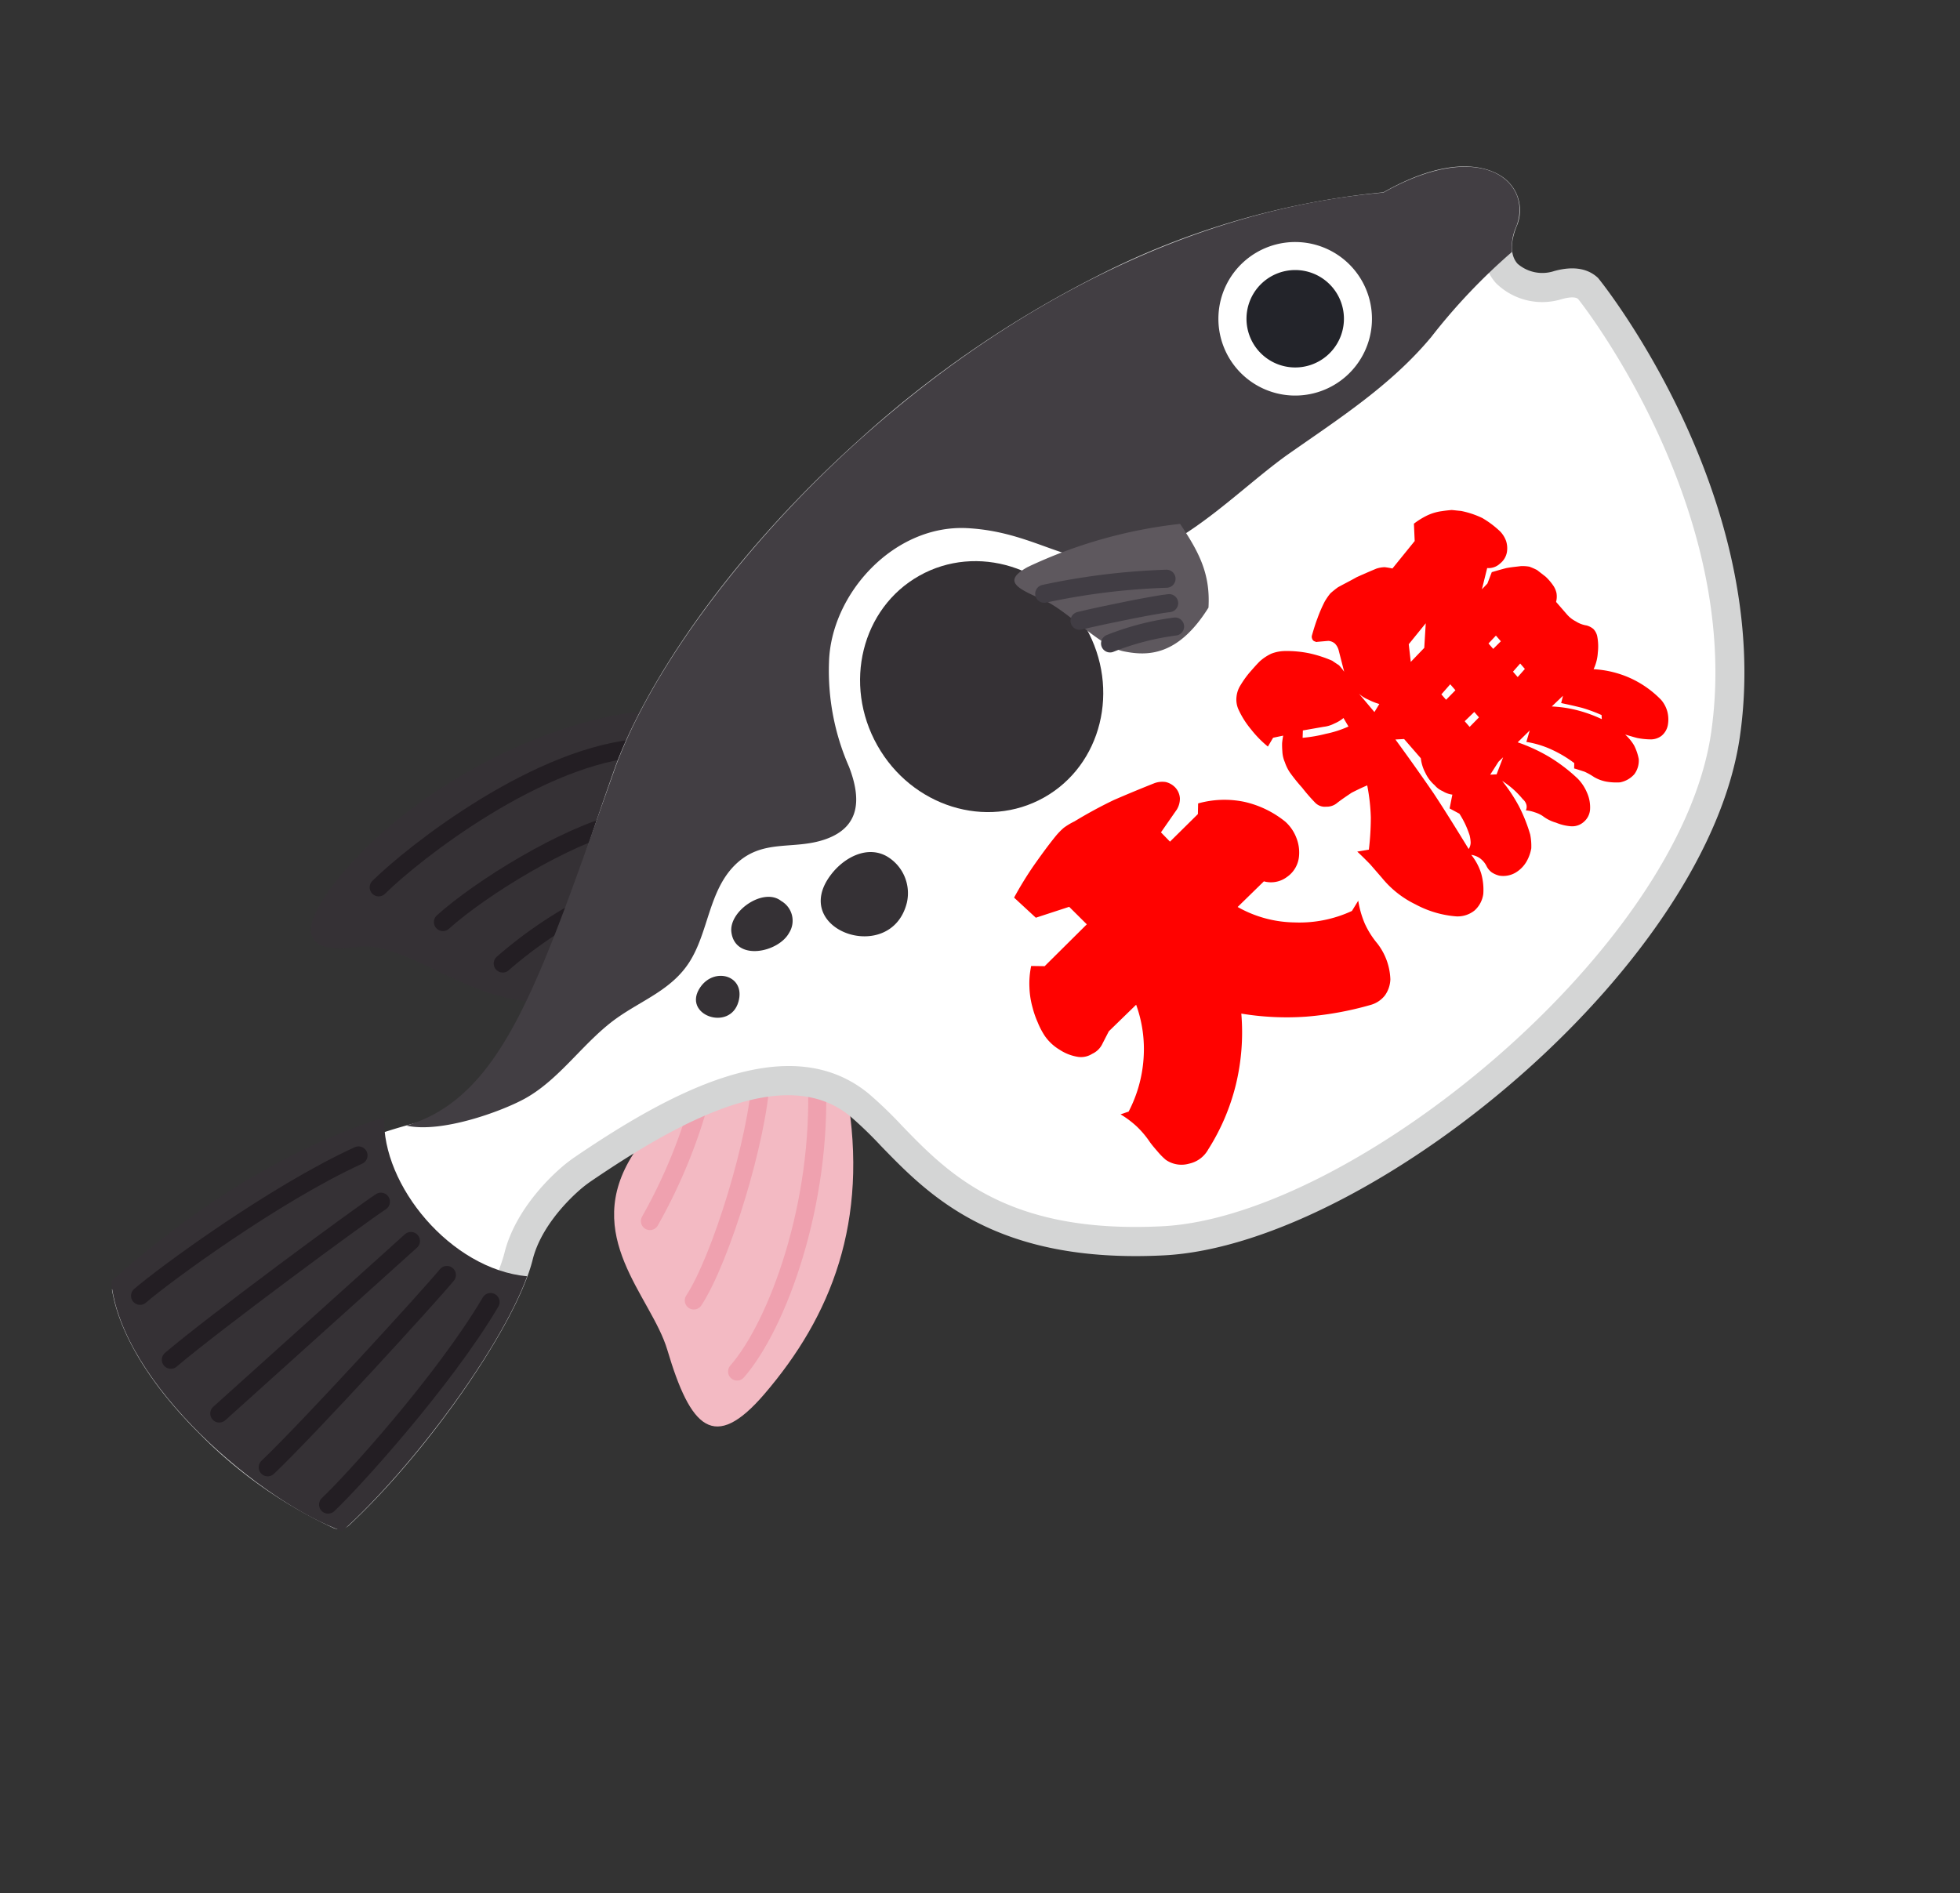 <svg xmlns="http://www.w3.org/2000/svg" width="191.458" height="184.962" viewBox="0 0 191.458 184.962">
  <rect x="0" y="0" width="191.458" height="184.962" fill="#333333" stroke="none"/>
  <g id="グループ_21515" data-name="グループ 21515" transform="translate(-2580.981 -6963.94) rotate(-21)">
    <g id="グループ_21513" data-name="グループ 21513" transform="translate(-129.528 7534.532) rotate(-21)">
      <path id="パス_89201" data-name="パス 89201" d="M31.973,26.176C25.185,36.947,16.257,41.315,6.336,42.6c-7.478.969-7.6-2.335-4.165-9.545C4.536,28.086,3.318,19.1,12.539,16.593L44.32,0Z" transform="translate(37.337 23.135)" fill="#f3bac3"/>
      <path id="パス_89202" data-name="パス 89202" d="M0,15.979C5.946,15.262,17.125,9.386,24.863,0" transform="translate(43.161 46.337)" fill="none" stroke="#efa1af" stroke-linecap="round" stroke-miterlimit="10" stroke-width="1.764"/>
      <path id="パス_89203" data-name="パス 89203" d="M0,11.79C4.731,10.534,15.319,4.16,19.426,0" transform="translate(44.664 42.537)" fill="none" stroke="#efa1af" stroke-linecap="round" stroke-miterlimit="10" stroke-width="1.764"/>
      <path id="パス_89204" data-name="パス 89204" d="M0,5.876A52.555,52.555,0,0,0,12.111,0" transform="translate(46.671 39.817)" fill="none" stroke="#efa1af" stroke-linecap="round" stroke-miterlimit="10" stroke-width="1.764"/>
      <path id="パス_89205" data-name="パス 89205" d="M38.652,8.065C30.034,1.962,16.361-1.149,6.158.39-1.3,1.515-1.38,3.933,2.7,6.673S7.155,18.723,13.069,23.135Z" transform="translate(40.657 0)" fill="#353135"/>
      <path id="パス_89206" data-name="パス 89206" d="M0,.028C4.821-.2,20.418.84,28.393,7.213" transform="translate(48.797 3.707)" fill="none" stroke="#231e23" stroke-linecap="round" stroke-miterlimit="10" stroke-width="1.764"/>
      <path id="パス_89207" data-name="パス 89207" d="M0,0C4.976,0,14.538,1.739,19.436,4.405" transform="translate(51.19 10.454)" fill="none" stroke="#231e23" stroke-linecap="round" stroke-miterlimit="10" stroke-width="1.764"/>
      <path id="パス_89208" data-name="パス 89208" d="M0,0A42.505,42.505,0,0,1,10.729,1.555" transform="translate(52.822 17.374)" fill="none" stroke="#231e23" stroke-linecap="round" stroke-miterlimit="10" stroke-width="1.764"/>
      <path id="パス_89209" data-name="パス 89209" d="M155.137,76.6c17.061-14.217,19.286-40.182,19.179-41.372-.075-.863-.717-1.586-1.955-2.206a5.062,5.062,0,0,1-2.963-4.187c0-1.128.542-2.745,3.122-4.035a2.546,2.546,0,0,0,1.546-2.659c-.242-1.971-2.637-4.553-8.636-5.883l-.3-.067-.241-.182a76.553,76.553,0,0,0-25.873-12.42A103.754,103.754,0,0,0,111.432,0C93.58,0,79.813,4,72.882,7.753c-3.765,2.035-7.073,3.923-9.991,5.588-8.768,5-14.562,8.3-20.072,8.3a15.07,15.07,0,0,1-7.332-2.007c-11-5.993-23.641-7.378-32.56-7.449C.7,15.626-.305,21.082.08,27.661A43.279,43.279,0,0,0,3.5,42.63c10.226-.185,24.786-3.583,29.916-7.041,2.985-2.012,6.951-2.231,8.518-2.231a13.529,13.529,0,0,1,1.809.109c10.584,1.445,22.914,4.277,24.3,13.408,1.05,6.936-2,17.4,13.164,29.726S138.076,90.817,155.137,76.6Z" transform="translate(1.42 4.068)" fill="#fff"/>
      <path id="パス_89210" data-name="パス 89210" d="M120.5,89.383c14.221,0,28.462-3.183,36.966-10.27,18.181-15.15,19.707-42.347,19.685-42.591-.119-1.371-1.04-2.5-2.734-3.348a3.691,3.691,0,0,1-2.178-2.918c0-1.318,1.271-2.23,2.336-2.763a3.944,3.944,0,0,0,2.32-4.109c-.145-1.185-1.278-5.214-9.729-7.092A77.98,77.98,0,0,0,140.818,3.639,105.208,105.208,0,0,0,112.853,0C94.73,0,80.707,4.092,73.625,7.923c-3.768,2.037-7.074,3.924-9.993,5.589L65.016,16c2.931-1.672,6.223-3.552,9.963-5.572,6.775-3.666,20.282-7.582,37.874-7.582a102.285,102.285,0,0,1,27.209,3.537,75.129,75.129,0,0,1,25.4,12.185l.238.179a1.409,1.409,0,0,0,.545.254l.3.066c5.654,1.254,7.4,3.526,7.538,4.67.025.2.1.781-.771,1.215-3.4,1.7-3.908,4.054-3.908,5.306a6.445,6.445,0,0,0,3.751,5.461c.421.21,1.135.629,1.173,1.056,0,.211-1.635,25.958-18.673,40.157-16.5,13.752-57.7,11.706-72.123-.012-11.8-9.585-12.1-17.786-12.333-24.374a40.223,40.223,0,0,0-.322-4.461c-1.529-10.064-14.438-13.09-25.514-14.6a14.983,14.983,0,0,0-2-.122c-1.7,0-6,.242-9.313,2.474C29.365,38.982,15.665,42.242,5.826,42.6A43.391,43.391,0,0,1,2.92,29C2.555,22.752,3.486,17.56,5.54,14.38L3.153,12.837C.772,16.52-.319,22.319.081,29.165a44.691,44.691,0,0,0,3.557,15.5,1.4,1.4,0,0,0,1.308.806c10.69-.193,25.316-3.665,30.684-7.283,2.663-1.8,6.289-1.99,7.724-1.99a12.11,12.11,0,0,1,1.613.1c10.1,1.38,21.846,4.014,23.091,12.213a38.376,38.376,0,0,1,.292,4.138c.245,6.785.582,16.077,13.381,26.477C89.776,85.661,105.128,89.382,120.5,89.383Z" transform="translate(0 2.647)" fill="#d4d5d5"/>
      <path id="パス_89211" data-name="パス 89211" d="M0,20.177C9.009,24.437,19.2,18.31,38.4,7.92,55.619-1.391,101.514-6.6,131.915,16.289c10.834,2.406,11.549,9.081,7.411,11.153A4.831,4.831,0,0,0,137.374,29a58.374,58.374,0,0,0-11.429.9c-6.015.869-11.913-.084-17.885-.82-5.308-.655-12.951-.037-17.8-2.445-5.759-2.863-5.4-8.063-10.468-13.16S65.571,9.3,60.968,14.148a23.292,23.292,0,0,0-5.386,8.908c-1.162,3.029-3.043,5.119-6.421,3.724-3.118-1.288-4.539-4.273-8.358-4.05-3.569.211-6.243,3.142-9.573,4.064-3.1.856-5.9-.33-8.978-.681-3.91-.445-8.094.739-11.927-.168C7.825,25.353,2.029,23.029,0,20.177Z" transform="translate(35.237 2.675)" fill="#423e43"/>
      <path id="パス_89212" data-name="パス 89212" d="M14.993,7.5A7.5,7.5,0,1,0,7.5,15,7.5,7.5,0,0,0,14.993,7.5Z" transform="translate(145.003 14.859)" fill="#fff"/>
      <path id="パス_89213" data-name="パス 89213" d="M9.519,4.759a4.759,4.759,0,1,0-4.76,4.76A4.758,4.758,0,0,0,9.519,4.759Z" transform="translate(147.741 17.598)" fill="#23242a"/>
      <path id="パス_89214" data-name="パス 89214" d="M23.152,14.951c1.5-6.7-2.4-13.273-8.7-14.683S1.821,3.143.32,9.843s2.4,13.273,8.7,14.683S21.652,21.65,23.152,14.951Z" transform="translate(93.954 16.176)" fill="#353135"/>
      <path id="パス_89215" data-name="パス 89215" d="M15.878,6.98A46.878,46.878,0,0,0,2.022.159C-.9-.536-.1,1.132.983,3.57s1.029,7.03,2.469,8.979,3.652,3.9,9.012,2.366C14.863,12.549,15.412,10.183,15.878,6.98Z" transform="translate(114.857 22.747)" fill="#5e585e"/>
      <path id="パス_89216" data-name="パス 89216" d="M34.133,5.937c-4.617,4.753-5.1,15.378-.014,20.884-6.656,3.533-20.737,6.418-30.076,6.418C.105,25.95-2.432,8.174,3.589,0,13.047,0,24.194,1.431,34.133,5.937Z" transform="translate(0.028 14.859)" fill="#353135"/>
      <path id="パス_89217" data-name="パス 89217" d="M6.891,7.106C1.616,10.673-3.518,1.382,3.209.112c2.1-.4,4.522.233,5.24,2.266A4.171,4.171,0,0,1,6.891,7.106Z" transform="translate(79.245 32.266)" fill="#353135"/>
      <path id="パス_89218" data-name="パス 89218" d="M4.545,4.839C2.494,5.559-1.22,3.415.4,1.03,1.573-.7,5.7-.161,6.063,2A2.22,2.22,0,0,1,4.545,4.839Z" transform="translate(71.059 29.029)" fill="#353135"/>
      <path id="パス_89219" data-name="パス 89219" d="M3.347,3.624C.732,5.276-1.671.826,1.543.073,3.923-.478,5.578,2.213,3.347,3.624Z" transform="translate(64.09 31.93)" fill="#353135"/>
      <line id="線_3659" data-name="線 3659" x1="25.191" transform="translate(2.827 31.519)" fill="none" stroke="#231e23" stroke-linecap="round" stroke-miterlimit="10" stroke-width="1.764"/>
      <path id="パス_89220" data-name="パス 89220" d="M0,0C2.956.046,16.4,1.368,25.037,4.087" transform="translate(4.77 17.795)" fill="none" stroke="#231e23" stroke-linecap="round" stroke-miterlimit="10" stroke-width="1.764"/>
      <path id="パス_89221" data-name="パス 89221" d="M0,0C5.6.153,23.01,1.863,25.58,2.255" transform="translate(2.827 24.449)" fill="none" stroke="#231e23" stroke-linecap="round" stroke-miterlimit="10" stroke-width="1.764"/>
      <path id="パス_89222" data-name="パス 89222" d="M0,4.087C2.956,4.042,16.4,2.717,25.037,0" transform="translate(4.77 41.157)" fill="none" stroke="#231e23" stroke-linecap="round" stroke-miterlimit="10" stroke-width="1.764"/>
      <path id="パス_89223" data-name="パス 89223" d="M0,2.254C5.6,2.1,23.01.39,25.58,0" transform="translate(2.827 36.336)" fill="none" stroke="#231e23" stroke-linecap="round" stroke-miterlimit="10" stroke-width="1.764"/>
      <path id="パス_89224" data-name="パス 89224" d="M0,0A67.042,67.042,0,0,1,9.859,6.9" transform="translate(116.303 25.922)" fill="none" stroke="#413d44" stroke-linecap="round" stroke-miterlimit="10" stroke-width="1.764"/>
      <path id="パス_89225" data-name="パス 89225" d="M0,0C2.353,1.274,6.732,3.879,7.661,4.576" transform="translate(117.098 30.191)" fill="none" stroke="#413d44" stroke-linecap="round" stroke-miterlimit="10" stroke-width="1.764"/>
      <path id="パス_89226" data-name="パス 89226" d="M0,0A26.43,26.43,0,0,1,5.824,3.023" transform="translate(117.835 33.829)" fill="none" stroke="#413d44" stroke-linecap="round" stroke-miterlimit="10" stroke-width="1.764"/>
    </g>
    <g id="グループ_21512" data-name="グループ 21512" transform="translate(-35.056 7545.644) rotate(-26)">
      <path id="パス_89180" data-name="パス 89180" d="M20.735,2.139l3.4-.6L25.189.21A7.506,7.506,0,0,1,26.7.456a4.851,4.851,0,0,1,1.368.631c.28.175.526.351.771.526.21.21.421.456.631.666a8.689,8.689,0,0,1,1.122,1.894,9.326,9.326,0,0,1,.456,2.139A2.624,2.624,0,0,1,30.869,7.4a2.338,2.338,0,0,1-.666.877,1.827,1.827,0,0,1-1.227.386,1.613,1.613,0,0,1-1.227-.491L26,9.4l.771-.07,1.052-.561c.456.21.912.421,1.332.631.421.245.806.526,1.227.806a4.255,4.255,0,0,1,.561.561,7.005,7.005,0,0,1,.351.736l.21,1.052a5.265,5.265,0,0,1,0,1.052,2.144,2.144,0,0,1-.246.842,2.076,2.076,0,0,1-.6.631v1.613a2.86,2.86,0,0,0,.21,1.087,2.668,2.668,0,0,0,.526.982,1.738,1.738,0,0,1,.28.7,1.471,1.471,0,0,1-.175.771,5.188,5.188,0,0,1-1.017,1.262,4.365,4.365,0,0,1-1.368.947,10.059,10.059,0,0,1,2.139,3.016,9.924,9.924,0,0,1,.877,3.576,2.945,2.945,0,0,1-.316,1.3,3.105,3.105,0,0,1-.807.982,1.774,1.774,0,0,1-1.157.386,1.737,1.737,0,0,1-1.087-.491,6.813,6.813,0,0,1-.842-.912c-.245-.351-.456-.7-.666-1.017a4.527,4.527,0,0,1-.035,1.368,5.046,5.046,0,0,1-.526,1.3,2.228,2.228,0,0,1-1.3.842,2.481,2.481,0,0,1-1.578-.316,5.823,5.823,0,0,1-.947-.912,3.722,3.722,0,0,1-.631-1.157,6.405,6.405,0,0,0-.351-.982c-.175-.28-.351-.6-.561-.912l.351-.386a11.842,11.842,0,0,0-.807-2.454,9.434,9.434,0,0,0-1.367-2.174l.982-.631-1.648.105a16.653,16.653,0,0,1,1.4,3.121,16.279,16.279,0,0,1,.7,3.4,4.353,4.353,0,0,1-.21,1.613,3.517,3.517,0,0,1-.877,1.473,1.752,1.752,0,0,1-1.227.491,1.692,1.692,0,0,1-1.227-.491,4.681,4.681,0,0,1-.877-1.227,3.892,3.892,0,0,1-.561-1.368,3.076,3.076,0,0,0-.351-.771,3.338,3.338,0,0,0-.526-.7.819.819,0,0,0,.421-.421,1.125,1.125,0,0,0,.07-.6,8.937,8.937,0,0,0-.07-1.368,8.6,8.6,0,0,0-.28-1.3,16.125,16.125,0,0,1-.386,2.945,15.651,15.651,0,0,1-.982,2.805,5.821,5.821,0,0,1-.806,1.087,4,4,0,0,1-1.192.666,3.031,3.031,0,0,1-1.578.105,2.383,2.383,0,0,1-1.332-.806,2.349,2.349,0,0,1-.351-.736,1.713,1.713,0,0,1,.035-.842,2.155,2.155,0,0,0,0-.947,1.986,1.986,0,0,0-.421-.807,5.543,5.543,0,0,1-.456,2A5.852,5.852,0,0,1,6.6,31.943a2.638,2.638,0,0,1-1.718.666,2.641,2.641,0,0,1-1.718-.736A10.009,10.009,0,0,1,.924,28.367a9.612,9.612,0,0,1-.771-4.1V22.511c-.035-.561-.07-1.122-.14-1.753l.982.6A26.727,26.727,0,0,0,3.2,19.11a18.937,18.937,0,0,0,1.788-2.595c-.526-.175-1.052-.315-1.613-.456-.561-.07-1.122-.14-1.683-.175a1.568,1.568,0,0,1-1.087-.421,1.313,1.313,0,0,1-.561-1.017,17.72,17.72,0,0,1,0-1.929,17.069,17.069,0,0,1,.07-1.893A4.136,4.136,0,0,1,.4,9.537a2.976,2.976,0,0,1,.526-.982,7.339,7.339,0,0,1,.491-.6c.14-.14.351-.316.561-.491L1.1,6.978l-.947.316a10.46,10.46,0,0,1-.14-2.349A8.562,8.562,0,0,1,.363,2.665a2.357,2.357,0,0,1,.666-1.052,2.581,2.581,0,0,1,1.052-.6A9.572,9.572,0,0,1,3.519.666C4.01.6,4.5.526,4.992.491A4.578,4.578,0,0,1,6.359.666a3.826,3.826,0,0,1,1.157.666A10.9,10.9,0,0,1,9.164,3.051a12.057,12.057,0,0,1,1.227,2.034c.07.28.14.526.21.771a5.923,5.923,0,0,1-.035.806L11.549,4.7a1.477,1.477,0,0,0,.14-.7,1.089,1.089,0,0,0-.316-.631L10.5,2.735a.233.233,0,0,1-.14-.175.258.258,0,0,1-.07-.21.333.333,0,0,1,.07-.245c0-.07.07-.105.14-.175.491-.316.982-.631,1.508-.912A13.616,13.616,0,0,1,13.617.245,6.187,6.187,0,0,1,14.564,0a9.221,9.221,0,0,1,.947.035c.666.14,1.332.316,2.034.456q1.052.316,2,.631a2.871,2.871,0,0,1,.7.421A7.347,7.347,0,0,1,20.735,2.139ZM3.274,8.871a13.957,13.957,0,0,0,1.964,1.192,10.335,10.335,0,0,0,2.139.912l.175-.947a3.441,3.441,0,0,1-1.017-.175A3,3,0,0,1,5.518,9.4L3.764,8.345Zm6.732,6.066q-.263,3.156-.631,6.417c-.28,2.1-.631,4.243-.982,6.347a1.179,1.179,0,0,0,.561-.351,3.477,3.477,0,0,0,.386-.6,9.921,9.921,0,0,0,.386-1.087,9.559,9.559,0,0,0,.245-1.157l-.386-1.017,1.087-.842a2.378,2.378,0,0,1-.491-.877,2.088,2.088,0,0,1-.21-.947,3.624,3.624,0,0,1,.105-1.508,3.966,3.966,0,0,1,.6-1.367v-2.49Zm.21-3.366.877-.281a5.593,5.593,0,0,1-.526-1.017,3.013,3.013,0,0,1-.315-1.052ZM15.23,23.984l1.578-.842-.631.035L14.74,23.6ZM17.089,8.766,16.107,10.2,18,10.028,19.684,8.31Zm-.806,5.786v.7l1.3-.105v-.771Zm0,4.208,1.3-.105v-.7l-1.3.07Zm7.784-5.049-1.052.105v.7l1.052-.07Zm0,4.313v-.7l-1.052.14v.7Zm-.421,4.488a12.288,12.288,0,0,1,1.648,1.928,13.63,13.63,0,0,1,1.227,2.209l.245-.316a14.558,14.558,0,0,0-.982-1.788c-.386-.561-.806-1.122-1.227-1.683l.6-.421Z" transform="matrix(0.995, 0.105, -0.105, 0.995, 38.157, 3.444)" fill="#ff0200"/>
      <path id="パス_89181" data-name="パス 89181" d="M6.934,4.839,6.618,1.964A35.658,35.658,0,0,1,10.055.877C11.177.6,12.369.316,13.561.105A6.564,6.564,0,0,1,14.753,0a6.514,6.514,0,0,1,1.192.21c1.438.245,2.875.561,4.278.947q2,.631,4.1,1.368a2.252,2.252,0,0,1,.877.631,1.89,1.89,0,0,1,.351,1.052A1.722,1.722,0,0,1,25.2,5.26a2.055,2.055,0,0,1-.947.631l-2.63.666.07,1.262,3.822-.245.7-.771a9.526,9.526,0,0,1,3.506,2.84,9.737,9.737,0,0,1,1.753,4.1,4.065,4.065,0,0,1-.21,1.858,3.89,3.89,0,0,1-.982,1.543,2.744,2.744,0,0,1-2.209.771,2.6,2.6,0,0,1-2-1.157l-3.576.21a11.58,11.58,0,0,0,3.191,4.769,12.163,12.163,0,0,0,4.979,2.84l1.122-.351a9.452,9.452,0,0,0-.982,2.1,8.563,8.563,0,0,0-.351,2.279,6.039,6.039,0,0,1-1.332,3.471,2.859,2.859,0,0,1-1.438.841,2.678,2.678,0,0,1-1.648-.21,32.052,32.052,0,0,1-5.505-3.261,27.134,27.134,0,0,1-4.593-4.383A21.725,21.725,0,0,1,11,29.945,21.23,21.23,0,0,1,4.8,32.96a2.806,2.806,0,0,1-2.314-.175A2.685,2.685,0,0,1,1.008,31a6.815,6.815,0,0,1-.07-1.157c0-.386,0-.736.035-1.157a9.147,9.147,0,0,0,.035-1.964,9.326,9.326,0,0,0-.421-1.964l.771.316a13.132,13.132,0,0,0,4.488-2.945,12.744,12.744,0,0,0,2.91-4.453l-3.717.21-1.227.491a2.046,2.046,0,0,1-1.438.105,2.031,2.031,0,0,1-1.227-.666,4.517,4.517,0,0,1-.912-1.718,4.653,4.653,0,0,1-.21-1.964,7.488,7.488,0,0,1,.351-1.473,9,9,0,0,1,.561-1.4A8.284,8.284,0,0,1,2.025,9.537,8.182,8.182,0,0,1,3.5,8.1l.982.877,5.786-.386L10.09,6.171Z" transform="matrix(0.995, 0.105, -0.105, 0.995, 3.463, 0)" fill="#ff0200"/>
    </g>
  </g>
</svg>

